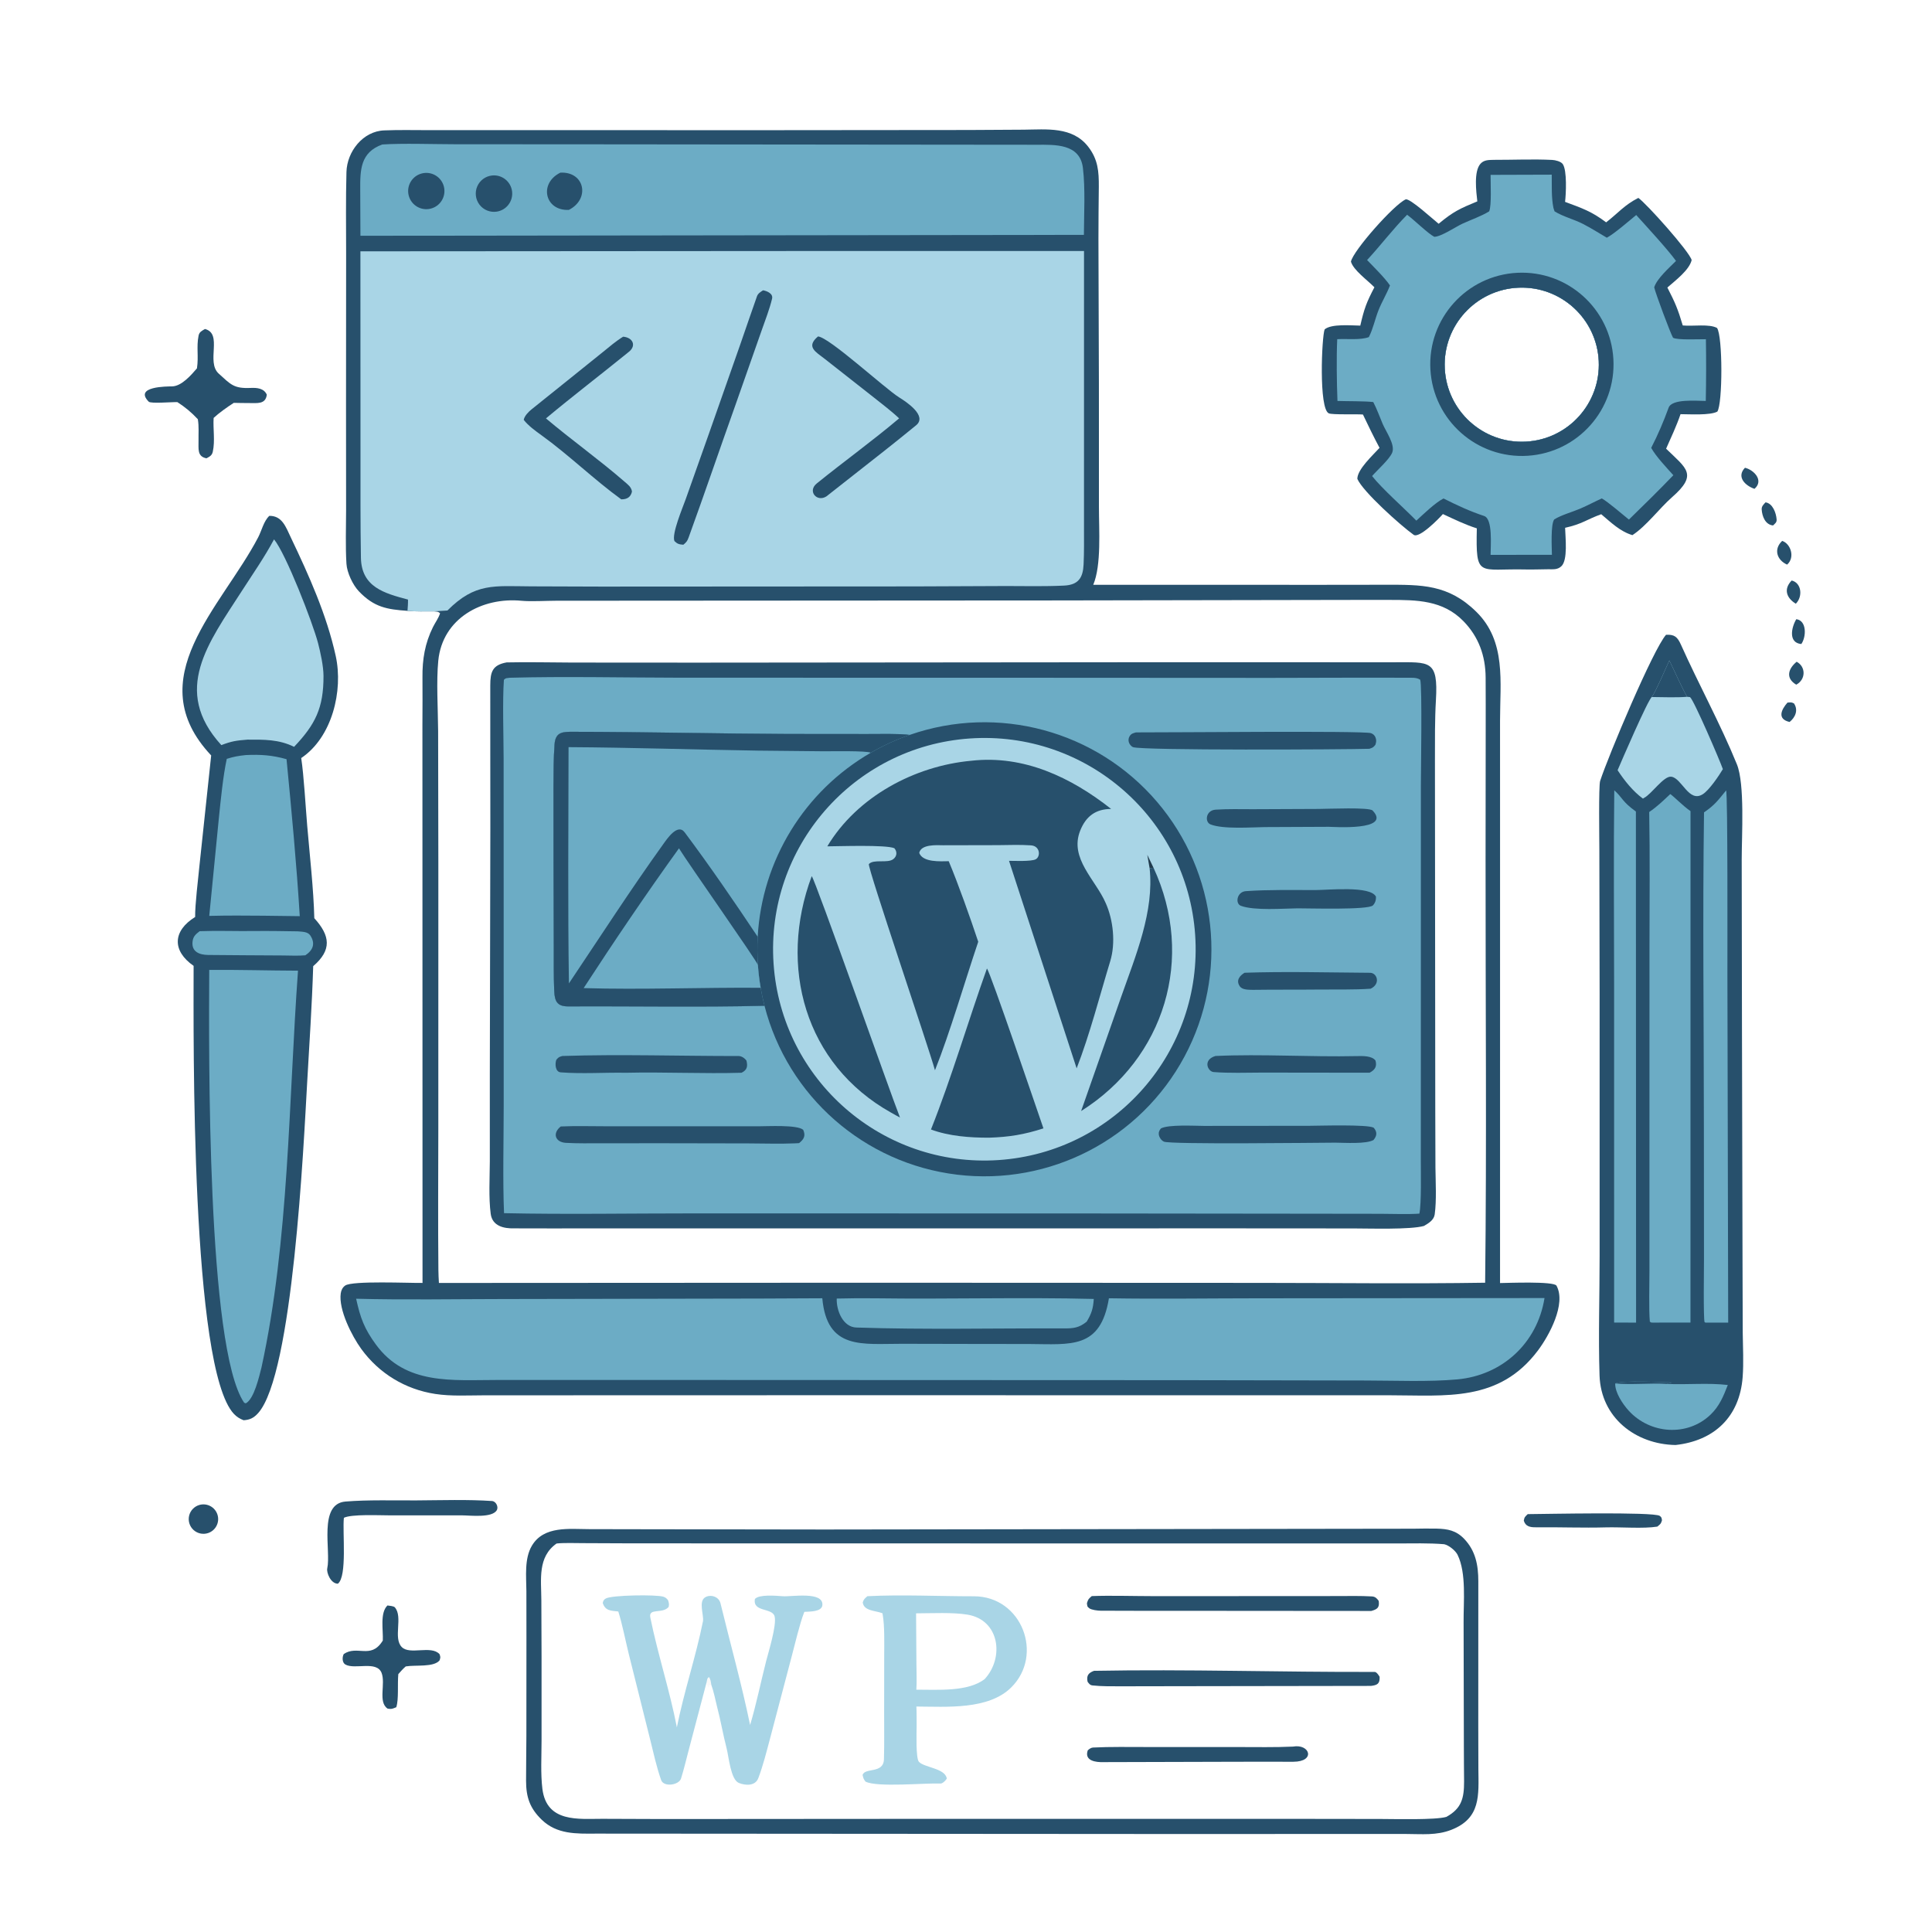 <?xml version="1.0" encoding="utf-8" ?><svg xmlns="http://www.w3.org/2000/svg" xmlns:xlink="http://www.w3.org/1999/xlink" width="1024" height="1024" viewBox="0 0 1024 1024"><path fill="#27506C" d="M215.986 323.765C205.162 323 198.345 321.9 190.259 313.463C186.973 310.034 183.917 303.498 183.626 298.8C183.055 289.626 183.421 279.491 183.436 270.249L183.401 215.079L183.455 134.493C183.443 120.101 183.238 105.54 183.628 91.172C183.923 80.32 192.366 69.516 203.669 69.109C211.354 68.795 219.215 68.978 226.929 68.981L270.711 68.986L412.045 68.993L513.381 68.902L542.597 68.736C554.656 68.63 568.437 66.928 576.813 77.817C581.963 84.511 582.452 90.864 582.395 98.967C582.331 108.178 582.164 117.431 582.199 126.655L582.44 203.429L582.46 268.872C582.448 280.789 583.84 299.478 579.445 309.955L700.96 309.975L734.13 309.934C753.382 309.924 767.614 309.585 782.559 324.345C798.386 339.978 795.062 361.421 795.051 381.984L795.059 444.778L795.053 680.043C798.837 680.01 823.638 678.979 824.98 681.44C830.23 691.062 821.041 707.905 815.197 715.706C794.529 743.298 766.452 739.528 736.418 739.521L668.811 739.524L448.016 739.495L297.879 739.535L256.793 739.544C248.209 739.548 239.156 740.123 230.66 738.818C214.79 736.381 200.918 727.955 191.493 714.987C186.527 708.154 179.36 694.146 180.604 685.489C180.841 683.845 181.567 682.344 182.955 681.367C186.742 678.702 216.824 680.097 223.947 679.979L223.905 452.729L223.891 383.916C223.906 375.635 224.007 367.266 223.916 359.02C223.811 349.518 225.215 340.987 229.466 332.402C230.685 329.94 232.445 327.671 233.255 325.02C232.029 323.991 231.8 324.288 229.915 324.035C225.475 324.047 220.347 324.193 215.986 323.765ZM232.637 679.992L456.789 679.872L667.732 679.955C707.11 679.97 747.896 680.485 787.155 679.868C788.013 605.524 787.333 530.004 787.383 455.566L787.451 387.783C787.461 378.207 787.486 368.602 787.417 359.054C787.335 347.567 783.721 337.493 775.635 329.211C764.73 318.042 750.855 317.982 736.495 317.966L716.447 317.972L558.854 318.244L350.438 318.368L294.726 318.404C289.734 318.405 281.354 318.902 276.482 318.425C255.55 316.378 234.514 327.694 232.298 350.19C231.217 361.159 232.133 375.693 232.218 387.432L232.333 458.104L232.32 597.706C232.294 622.823 232.107 647.975 232.359 673.092C232.382 675.378 232.491 677.71 232.637 679.992Z"/><path fill="#A9D5E6" d="M191.025 133.206L438.501 133.037L574.547 133.044L574.541 244.381L574.537 279.296C574.534 285.81 574.642 292.653 574.325 299.2C573.986 306.187 571.636 310.005 563.967 310.376C553.926 310.862 543.524 310.629 533.317 310.608L484.431 310.813L318.765 310.905L281.537 310.781C261.865 310.692 251.937 308.741 237.142 323.573L229.915 324.035C225.475 324.047 220.347 324.193 215.986 323.765C216.108 321.854 216.312 319.673 216.238 317.783C203.72 314.448 191.558 311.19 191.296 295.599C190.984 277.074 191.08 258.563 191.071 240.035L191.025 133.206Z"/><path fill="#27506C" d="M404.442 153.862C406.52 154.235 409.868 155.589 409.212 158.321C407.857 163.963 405.619 169.594 403.704 175.091L389.71 214.917C381.405 238.159 373.416 261.685 364.978 284.898C364.28 286.821 363.723 287.475 362.183 288.721C359.93 288.545 359.038 288.306 357.471 286.787C355.891 283.069 361.834 269.099 363.447 264.552L375.533 230.454L392.395 182.457C395.328 174.004 398.239 165.461 401.22 157.024C401.75 155.526 403.143 154.693 404.442 153.862Z"/><path fill="#27506C" d="M330.278 178.454C335.358 178.867 337.425 183.132 333.391 186.413C318.804 198.274 303.809 209.721 289.366 221.757C302.833 233.129 317.596 243.636 330.953 255.238C332.724 256.776 334.634 258.1 334.956 260.547C334.308 263.562 332.218 264.713 329.266 264.656C314.908 254.254 301.46 241.113 286.98 230.681C283.682 228.304 280.119 225.74 277.589 222.544C277.953 220.449 280.112 218.28 281.727 216.974C294.341 206.775 307.078 196.718 319.666 186.487C323.058 183.731 326.556 180.724 330.278 178.454Z"/><path fill="#27506C" d="M433.56 178.321C439.519 178.735 469.09 205.993 476.647 210.683C480.424 213.027 491.668 220.431 485.531 225.43C480.204 229.768 474.686 234.248 469.164 238.602L438.008 263.103C432.93 266.321 427.874 260.318 432.881 256.26C447.247 244.617 462.433 233.696 476.554 221.749C472.485 217.869 466.908 213.671 462.446 210.116L437.284 190.336C432.297 186.46 427.01 183.841 433.56 178.321Z"/><path fill="#27506C" d="M268.531 351.092C279.712 350.832 292.133 351.138 303.398 351.169L369.299 351.211L607.479 351L711.045 351.014L738.997 351.016C757.811 351.029 762.356 349.57 761.065 371.161C760.461 381.262 760.556 392.659 760.55 402.824L760.725 588.965L760.812 618.92C760.898 626.391 761.454 636.31 760.428 643.623C759.997 646.693 757.195 648.334 754.731 649.781C747.471 651.811 725.933 651.097 717.405 651.096L658.015 651.058L395.3 651.067L314.031 651.064C300.167 651.07 286.323 651.143 272.438 651.054C267.05 651.196 260.94 649.848 260.087 643.389C258.956 634.821 259.572 624.153 259.621 615.516L259.616 569.891L259.893 438.509C259.901 413.442 259.818 388.373 259.855 363.307C259.866 356.12 260.964 352.468 268.531 351.092Z"/><path fill="#6CACC5" d="M270.2 359.223C298.927 358.433 332.065 359.166 361.05 359.201L518.256 359.211L673.043 359.294C698.076 359.288 723.18 359.091 748.214 359.23C749.885 359.239 751.304 359.365 752.738 360.257C753.859 363.28 753.088 410.087 753.093 415.966L753.073 560.226L753.059 614.73C753.056 620.935 753.427 638.025 752.301 643.248C746.539 643.675 737.787 643.357 731.734 643.338L693.97 643.288L570.684 643.153L367.124 643.125C334.371 643.111 299.748 643.716 267.152 643.007C266.413 625.586 266.973 603.804 266.971 586.091L266.957 480.216L266.931 402.104C266.911 390.416 266.28 371.453 267.08 360.295C268.207 359.214 268.327 359.526 270.2 359.223Z"/><path fill="#27506C" d="M482.12 389.521C528.946 373.189 580.996 387.257 613.219 424.954C645.442 462.652 651.238 516.257 627.818 559.971C604.397 603.685 556.557 628.553 507.322 622.607C458.086 616.661 417.542 581.119 405.201 533.087C370.734 533.915 335.792 533.235 301.295 533.41C295.311 533.44 293.966 530.84 293.732 524.984C293.412 516.962 293.53 508.771 293.505 500.713L293.362 456.188L293.338 417.354C293.371 409.745 293.369 401.983 293.919 394.532C294.411 387.878 298.3 387.864 303.648 387.867C341.08 387.889 380.283 388.861 417.565 389.016L459.494 389.056C464.97 389.06 477.223 388.764 482.12 389.521Z"/><path fill="#6CACC5" d="M405.201 533.087C370.734 533.915 335.792 533.235 301.295 533.41C295.311 533.44 293.966 530.84 293.732 524.984C293.412 516.962 293.53 508.771 293.505 500.713L293.362 456.188L293.338 417.354C293.371 409.745 293.369 401.983 293.919 394.532C294.411 387.878 298.3 387.864 303.648 387.867C341.08 387.889 380.283 388.861 417.565 389.016L459.494 389.056C464.97 389.06 477.223 388.764 482.12 389.521C474.968 392.015 468.068 395.179 461.511 398.971C426.361 419.296 403.832 455.977 401.597 496.519C401.323 501.491 401.358 506.475 401.702 511.443C401.982 515.501 402.469 519.542 403.158 523.551C403.71 526.756 404.391 529.937 405.201 533.087Z"/><path fill="#27506C" d="M405.201 533.087C370.734 533.915 335.792 533.235 301.295 533.41C295.311 533.44 293.966 530.84 293.732 524.984C293.412 516.962 293.53 508.771 293.505 500.713L293.362 456.188L293.338 417.354C293.371 409.745 293.369 401.983 293.919 394.532C294.411 387.878 298.3 387.864 303.648 387.867C341.08 387.889 380.283 388.861 417.565 389.016L459.494 389.056C464.97 389.06 477.223 388.764 482.12 389.521C474.968 392.015 468.068 395.179 461.511 398.971C459.413 397.831 440.349 398.206 436.928 398.197L401.698 397.845C368.279 397.332 334.76 396.197 301.344 396.001C301.298 437.514 300.919 479.746 301.54 521.221C318.06 496.58 334.155 471.632 351.45 447.534C353.523 444.646 359.155 436.171 362.889 441.158C376.101 458.809 389.404 478.224 401.597 496.519C401.323 501.491 401.358 506.475 401.702 511.443C401.982 515.501 402.469 519.542 403.158 523.551C403.71 526.756 404.391 529.937 405.201 533.087Z"/><path fill="#6CACC5" d="M309.349 523.713C325.588 498.765 342.471 473.78 359.866 449.634C364.891 457.784 401.094 509.206 401.702 511.443C401.982 515.501 402.469 519.542 403.158 523.551C372.48 523.303 339.731 524.641 309.349 523.713Z"/><path fill="#A9D5E6" d="M513.96 391.412C575.708 387.116 629.231 433.729 633.456 495.482C637.682 557.235 591.007 610.704 529.249 614.859C467.592 619.006 414.228 572.424 410.01 510.771C405.791 449.118 452.312 395.702 513.96 391.412Z"/><path fill="#27506C" d="M514.853 403.211C542.672 400.063 567.711 412.034 588.929 428.75C580.789 428.793 575.582 432.576 572.523 440.26C566.668 454.969 580.691 466.246 586.048 478.652C590.062 487.564 591.364 499.86 588.454 509.422C582.807 527.978 577.64 548.198 570.641 566.25L534.799 456.253C537.442 456.265 546.509 456.681 548.909 455.461C551.604 454.09 551.409 448.41 546.447 448.055C540.681 447.642 534.799 447.897 528.903 447.946L499.875 448.008C496.336 447.931 488.179 447.415 487.207 452.059C489.126 457.189 498.441 456.516 502.845 456.456C507.899 468.523 514.351 486.699 518.485 499.154C511.544 519.682 503.418 547.636 495.557 567.261C492.044 554.629 459.938 460.342 460.504 457.995C463.048 455.168 470.321 457.723 473.434 455.377C475.49 453.827 475.604 451.392 474.016 449.562C469.399 447.663 445.05 448.543 438.484 448.579C454.276 422.237 484.78 405.937 514.853 403.211Z"/><path fill="#27506C" d="M523.094 513.325C524.962 515.462 550.019 589.361 553.043 598.063C542.862 601.345 534.873 602.655 524.259 602.996C514.156 603.025 502.982 602.215 493.435 598.651C504.446 570.952 513.099 541.336 523.094 513.325Z"/><path fill="#27506C" d="M430.229 464.379C432.136 466.347 471.88 579.344 477.013 592.315C475.535 591.578 473.774 590.535 472.299 589.718C426.518 564.107 412.372 512.137 430.229 464.379Z"/><path fill="#27506C" d="M611.377 459.89C633.496 507.639 617.447 560.835 573.014 588.88L594.374 527.982C601.912 506.554 611.824 483.039 609.316 460.199L611.377 459.89Z"/><path fill="#213B4D" d="M608.082 453.051L611.377 459.89L609.316 460.199L608.082 453.051Z"/><path fill="#27506C" d="M297.204 597.052C304.543 596.692 314.336 596.955 321.881 596.952L367.75 596.945L401.822 596.96C406.994 596.965 422.445 596.054 425.706 598.814C427.118 601.986 426.116 603.822 423.539 605.874L421.299 605.999C413.936 606.341 404.088 606.046 396.565 606.026L351.477 605.943L318.62 605.958C312.401 605.96 306.145 606.09 299.941 605.734C294.257 605.408 292.643 600.656 297.204 597.052Z"/><path fill="#27506C" d="M602.075 388.187C616.456 388.282 723.038 387.218 726.66 388.589C727.836 389.034 728.688 389.794 729.106 391.01C729.607 392.469 729.429 393.386 728.979 394.768C727.725 396.31 727.617 396.208 725.803 396.873C712.238 397.286 605.451 397.816 600.556 396.006C599.59 395.648 598.692 394.503 598.357 393.532C597.97 392.413 598.102 391.165 598.751 390.155C599.659 388.743 600.614 388.634 602.075 388.187Z"/><path fill="#27506C" d="M638.03 596.75L694.014 596.699C699.212 596.681 724.851 595.869 728.085 597.706C730.077 599.968 729.82 602.07 727.966 604.245C723.969 606.437 712.886 605.675 707.75 605.631C696.747 605.682 620.323 606.644 616.898 605.095C615.472 604.45 614.337 602.731 614.179 601.204C614.043 599.881 614.535 599.078 615.316 598.092C619.331 595.954 632.827 596.722 638.03 596.75Z"/><path fill="#27506C" d="M298.029 559.696C328.77 558.699 360.649 559.747 391.46 559.714C393.088 559.712 394.741 560.871 395.65 562.174C396.366 565.2 396.037 567.113 393.034 568.584C373.161 569.167 351.887 568.125 331.748 568.585C320.279 568.376 308.592 569.249 297.176 568.365C294.288 568.142 294.045 563.832 294.884 561.67C296.21 560.22 296.138 560.3 298.029 559.696Z"/><path fill="#27506C" d="M698.949 428.75C704.138 428.722 725.778 427.762 727.526 429.607C737.902 440.555 706.25 438.214 704.356 438.224L670.381 438.374C663.468 438.452 648.212 439.623 641.56 436.934C638.452 435.678 639.014 429.474 644.338 429.133C650.803 428.719 657.44 428.89 664.04 428.901L698.949 428.75Z"/><path fill="#27506C" d="M644.209 559.694C668.68 558.562 694.526 560.296 719.123 559.754C722.154 559.687 727.13 559.514 729.048 562.12C729.934 565.338 728.71 567.088 725.904 568.565L669.021 568.494C660.657 568.513 651.509 568.864 643.241 568.208C640.177 567.965 637.283 561.788 644.209 559.694Z"/><path fill="#27506C" d="M697.147 471.755C703.867 471.753 726.419 469.363 729.295 475.264C729.377 476.95 728.888 478.649 727.666 479.882C725.185 482.384 693.627 481.405 687.75 481.432C680.176 481.517 664.944 482.759 657.733 480.113C654.517 478.932 655.577 472.659 660.304 472.327C672.443 471.476 684.92 471.772 697.147 471.755Z"/><path fill="#27506C" d="M659.632 515.581C680.475 514.841 705.082 515.443 726.187 515.599C729.87 515.626 731.905 521.433 726.48 524.032C717.822 524.652 708.119 524.379 699.386 524.475C687.637 524.605 675.806 524.476 664.055 524.64C661.915 524.568 658.482 524.755 657.103 522.735C654.97 519.61 657.071 517.151 659.632 515.581Z"/><path fill="#6CACC5" d="M587.752 688.114C613.581 688.547 640.506 688.141 666.43 688.127L818.625 687.994C814.786 711.948 796.219 728.902 772.481 731.098C757.4 732.493 739.16 731.715 723.924 731.697L627.375 731.517L359.414 731.413L278.474 731.4C273.404 731.406 268.242 731.416 263.241 731.417C239.706 731.417 215.022 734.177 199.271 712.676C193.091 704.24 191.005 698.612 188.76 688.355C213.801 689.029 241.017 688.537 266.165 688.514L403.677 688.258L435.839 688.109C438.298 715.707 457.095 712.178 478.134 712.236L517.029 712.316L545.423 712.348C567.749 712.479 583.305 715.166 587.752 688.114Z"/><path fill="#6CACC5" d="M202.624 76.58C213.319 75.87 229.731 76.438 241.014 76.451L314.735 76.495L549.504 76.723C558.946 76.723 572.445 75.98 573.976 89.082C575.277 100.209 574.551 113.127 574.486 124.496L564.75 124.497L191.036 124.964C190.989 116.903 190.973 108.767 190.929 100.712C190.869 90.056 190.949 80.797 202.624 76.58Z"/><path fill="#27506C" d="M260.808 93.012C266.04 92.46 270.752 96.195 271.408 101.414C272.065 106.634 268.424 111.419 263.219 112.18C259.758 112.685 256.295 111.281 254.163 108.508C252.032 105.735 251.565 102.027 252.944 98.812C254.322 95.598 257.33 93.379 260.808 93.012Z"/><path fill="#27506C" d="M223.521 91.945C228.689 90.599 233.964 93.721 235.271 98.898C236.578 104.076 233.417 109.327 228.23 110.596C223.097 111.852 217.912 108.731 216.619 103.607C215.325 98.484 218.407 93.276 223.521 91.945Z"/><path fill="#27506C" d="M297.007 91.511C309.892 90.842 312.938 105.419 301.52 111.243C288.798 111.877 285.433 97.189 297.007 91.511Z"/><path fill="#6CACC5" d="M443.492 688.263C450.247 688.112 457.089 688.024 463.845 688.12C502.374 688.667 541.224 687.492 579.727 688.463C579.401 693.583 578.523 696.263 575.963 700.519C571.961 703.763 568.988 704.101 563.987 704.083C527.323 703.951 490.475 704.829 453.863 703.618C446.79 703.384 443.233 694.566 443.492 688.263Z"/><path fill="#27506C" d="M748.992 810.248C753.155 810.191 757.269 810.1 761.475 810.2C767.357 810.341 771.789 811.204 776.006 815.59C782.091 821.919 783.528 829.534 783.539 838.092C783.573 863.913 783.531 889.758 783.518 915.591L783.572 937.49C783.702 951.596 784.944 963.693 769.254 969.834C761.351 972.927 753.636 972.059 745.343 972.045L718.144 972.035L625.272 972.066L315.875 971.854C305.39 971.928 295.2 972.264 287.166 964.535C280.786 958.398 278.838 952.481 278.825 943.845C278.813 935.904 278.973 928.008 278.99 920.106L279.024 867.872L278.999 843.353C278.939 835.559 277.843 826.113 281.922 819.247C288.246 808.603 301.729 810.464 312.295 810.48L341.801 810.534L436.979 810.673L748.992 810.248ZM766.612 962.984C774.674 958.551 776.013 953.065 775.993 944.18C775.98 938.416 775.854 932.559 775.881 926.794L775.738 859.894C775.635 849.114 777.308 833.85 772.553 824.106C771.468 821.883 768.019 819.051 765.457 818.471C757.414 817.787 748.492 818.062 740.419 818.061L678.522 818.057L417.621 818.029L333.758 818.001L309.091 817.897C305.362 817.877 298.474 817.67 294.987 818.097C284.866 825.244 286.867 837.053 286.924 848.163L287.034 877.971L287.033 922.505C287.038 930.735 286.475 940.114 287.48 948.145C289.739 966.199 306.718 963.972 319.242 964.011L351.112 964.126L468.867 964.046L680.678 964.027L731.709 964.092C739.188 964.101 760.792 964.704 766.612 962.984Z"/><path fill="#A9D5E6" d="M459.742 846.018C478.146 845.084 497.557 846.077 516.153 846.063C541.663 846.043 553.371 877.18 535.942 894.402C523.839 906.361 501.703 904.578 485.704 904.501C485.876 907.737 485.812 911.586 485.839 914.875C485.817 917.622 485.318 931.905 487.042 933.795C489.854 936.877 501.04 937.185 501.823 942.694C501.274 943.672 499.586 945.363 498.502 945.314C490.387 944.946 464.895 947.457 458.726 944.282C457.593 942.74 457.664 942.601 457.183 940.805C458.387 936.664 468.284 940.324 468.512 932.4C468.747 924.193 468.599 915.875 468.613 907.657L468.648 877.578C468.649 871.066 468.928 862.029 467.86 855.853L467.719 855.063C463.948 853.588 457.85 853.921 457.264 849.306C457.878 847.471 458.306 847.276 459.742 846.018ZM485.68 895.564C496.842 895.531 513.097 896.841 521.948 889.893C532.365 878.515 529.795 858.65 512.867 855.808C504.927 854.475 493.843 855.093 485.541 855.1L485.722 881.556C485.737 885.244 485.976 892.066 485.68 895.564Z"/><path fill="#A9D5E6" d="M327.711 854.125C323.894 853.678 320.826 853.87 319.466 849.603C319.743 848.427 319.989 847.901 321.065 847.251C324.12 845.401 347.866 845.084 351.576 846.284C352.777 846.673 353.373 847.201 354.111 848.192C354.539 849.818 354.74 850.04 354.4 851.699C351.152 855.605 343.608 852.027 344.678 857.301C348.615 876.717 355.011 896.099 358.755 915.533C362.494 896.697 368.843 878.052 372.608 859.225C373.067 855.788 370.091 848.713 373.829 846.559C376.684 844.914 381.011 846.239 381.864 849.739C387.034 870.98 393.162 892.921 397.572 914.284C400.884 903.261 403.181 891.726 406.086 880.36C407.267 875.738 411.748 861.376 410.566 856.736C409.359 851.997 398.831 854.623 400.122 847.489C402.286 844.997 411.148 845.746 414.99 846.04C419.414 846.378 436.44 843.315 435.884 850.701C435.61 854.343 429.228 854.151 426.338 854.309L426.08 854.953C423.928 860.435 421.064 872.4 419.452 878.538L408.112 921.578C406.235 928.599 404.489 935.646 401.935 942.422C400.304 946.75 395.079 946.41 391.593 944.993C387.272 943.236 386.252 931.045 385.149 926.78C383.221 919.321 381.974 911.868 380.019 904.43C379.297 901.411 378.088 895.801 377.027 893.068C376.747 891.501 376.692 890.062 375.73 888.862C374.665 889.655 374.881 890.159 374.461 891.828L364.959 927.851C363.673 932.769 362.462 937.838 360.968 942.64C359.859 946.202 351.782 947.33 350.417 943.475C347.978 936.585 346.338 928.967 344.571 921.879L333.302 876.819C331.549 869.758 329.846 860.873 327.711 854.125Z"/><path fill="#27506C" d="M579.84 885.571C629.002 884.647 679.393 886.321 728.602 886.149C729.618 886.145 730.809 887.978 731.23 888.746C731.396 892.422 730.003 893.166 726.625 893.567L621.862 893.724L594.436 893.775C589.573 893.771 583.868 893.852 579.026 893.31C577.67 893.158 577.126 892.267 576.441 891.353C575.744 888.064 576.923 886.66 579.84 885.571Z"/><path fill="#27506C" d="M578.657 845.961C588.343 845.585 600.905 845.972 610.768 845.983L673.166 845.972L708.756 845.944C714.715 845.931 721.186 845.786 727.128 846.136C728.89 846.24 729.752 847.121 730.744 848.5C731.272 852.144 729.947 852.946 726.82 853.843L631.665 853.769C615.612 853.766 599.408 853.808 583.347 853.709C581.835 853.7 578.594 853.3 577.4 852.458C576.079 851.525 576.272 851.022 576.099 849.705C576.789 847.546 576.9 847.504 578.657 845.961Z"/><path fill="#27506C" d="M685.273 925.731C694.304 924.109 697.462 933.732 685.489 933.77C676.007 933.8 666.356 933.712 656.865 933.766L584.875 933.963C581.003 934.103 574.547 933.362 576.536 927.713C577.29 927.039 578.254 926.285 579.297 926.232C588.424 925.771 598.646 925.959 607.721 925.96L656.204 925.971C665.625 925.967 675.975 926.177 685.273 925.731Z"/><path fill="#252727" fill-opacity="0.024" d="M374.461 891.828C374.881 890.159 374.665 889.655 375.73 888.862C376.692 890.062 376.747 891.501 377.027 893.068L375.763 893.239L375.747 894.479C375.108 894.113 374.807 892.735 374.461 891.828Z"/><path fill="#27506C" d="M791.854 84.724C801.966 84.751 812.58 84.262 822.671 84.762C824.337 84.844 827.299 85.554 828.281 86.943C830.651 90.298 830.012 102.997 829.519 106.994C838.486 110.326 843.595 112.037 851.285 117.846C857.633 112.959 860.863 108.702 868.354 104.896C872.509 107.71 895.487 133.363 896.614 137.858C895.345 143.16 887.995 148.654 883.742 152.4C887.852 160.396 889.308 163.779 891.895 172.499C897.498 173.02 905.891 171.552 910.066 173.829C913.115 178.192 913.068 214.087 910.218 218.163C906.37 220.233 895.692 219.534 890.716 219.523C888.637 225.643 885.699 231.886 883.07 237.822C893.862 248.337 900.058 251.398 886.216 263.532C879.582 269.348 872.611 278.83 865.215 283.635C858.658 281.672 853.901 276.94 848.684 272.55C841.018 275.288 838.691 277.729 829.539 279.743C829.675 284.834 831.103 296.944 827.497 300.178C825.404 302.054 823.246 301.699 820.505 301.718C816.595 301.737 812.509 301.926 808.591 301.834C783.627 301.244 782.17 306.7 782.745 280.042C776.482 278.051 770.73 275.213 764.763 272.461C762.757 274.773 752.212 285.56 749.264 283.46C742.428 278.589 722.32 260.58 719.417 253.805C719.401 248.777 727.689 241.219 731.181 237.368C728.018 231.423 725.284 225.787 722.389 219.703C718.651 219.409 706.244 219.909 704.307 219.084C698.878 216.771 700.573 178.286 702.086 174.588C705.617 171.533 716.047 172.513 720.977 172.583C723.031 163.691 724.219 160.347 728.464 152.265C724.894 148.584 717.314 143.207 716.027 138.669C717.195 132.839 738.702 108.589 744.996 105.697C747.062 104.748 760.069 116.706 762.507 118.602C770.29 112.137 773.717 110.571 783.011 106.732C782.412 101.523 781.071 90.828 784.685 86.789C786.606 84.642 789.195 84.809 791.854 84.724ZM808.75 234.084C831.184 232.881 848.435 213.789 847.367 191.348C846.298 168.908 827.309 151.542 804.863 152.476C782.225 153.418 764.679 172.604 765.757 195.236C766.835 217.867 786.125 235.298 808.75 234.084Z"/><path fill="#6CACC5" d="M790.042 92.681L822.457 92.58C822.543 98.179 822.206 104.639 823.342 110.148C823.359 110.231 823.905 112.001 823.963 112.036C828.59 114.875 834.029 116.167 838.869 118.604C843.481 120.999 847.456 123.514 851.654 125.997C855.563 123.917 863.316 117.18 867.227 113.963C872.547 119.866 883.978 132.25 888.317 138.298C884.67 141.966 878.179 147.673 876.762 152.292C877.509 155.608 885.249 176.363 886.742 179.017C889.071 180.345 900.644 179.743 904.167 179.796C904.344 190.564 904.312 201.763 904.098 212.51C898.986 212.459 886.158 211.281 884.401 216.09C881.689 223.512 878.871 230.166 875.172 237.376C877.637 241.891 883.332 247.874 886.91 251.872C879.14 259.983 871.405 267.551 863.365 275.387C860.05 272.728 852.255 265.986 848.995 264.172C845.118 265.913 841.454 267.918 837.474 269.617C833.094 271.485 827.722 272.876 823.766 275.306C821.823 278.015 822.491 290.153 822.549 294.063L790.042 294.091C790.06 289.051 791.28 275.03 786.62 273.485C779.012 270.961 772.427 267.89 765.104 264.209C760.799 266.341 754.465 272.503 750.694 275.948C744.156 269.262 732.551 259.078 727.229 252.31C729.965 249.17 736.505 243.371 737.901 239.884C739.596 235.649 734.543 228.694 732.835 224.652C731.302 221.024 729.753 216.72 727.863 213.103C723.552 212.559 713.799 212.684 708.885 212.512C708.501 202.975 708.31 189.252 708.759 179.776C714.012 179.467 720.84 180.372 725.514 178.682C727.843 174.089 728.732 169.248 730.611 164.495C732.445 159.859 734.897 155.996 736.721 151.285C733.823 147.094 728.252 141.631 724.584 137.831C731.859 129.974 738.129 121.581 745.803 113.82C749.758 116.761 756.788 123.733 760.2 125.511C763.883 125.463 771.529 120.208 775.182 118.531C779.744 116.436 785.078 114.619 789.293 112.022C790.638 108.969 790 97.031 790.042 92.681ZM808.75 234.084C831.184 232.881 848.435 213.789 847.367 191.348C846.298 168.908 827.309 151.542 804.863 152.476C782.225 153.418 764.679 172.604 765.757 195.236C766.835 217.867 786.125 235.298 808.75 234.084Z"/><path fill="#27506C" d="M804.26 144.584C830.91 143.28 853.622 163.718 855.126 190.357C856.63 216.997 836.362 239.862 809.734 241.565C782.823 243.286 759.662 222.756 758.142 195.832C756.622 168.909 777.326 145.902 804.26 144.584ZM808.75 234.084C831.184 232.881 848.435 213.789 847.367 191.348C846.298 168.908 827.309 151.542 804.863 152.476C782.225 153.418 764.679 172.604 765.757 195.236C766.835 217.867 786.125 235.298 808.75 234.084Z"/><path fill="#27506C" d="M883.04 336.444C887.475 336.227 889.028 337.499 890.916 341.649C900.327 362.689 911.929 383.806 920.594 405.102C924.842 415.542 923.141 442.986 923.143 455.366L923.28 544.498L923.581 671.488L923.687 706.307C923.77 714.09 924.233 722.192 923.64 729.934C922.03 750.919 908.646 763.623 888.059 765.888C866.844 765.508 848.514 751.357 847.791 729.041C847.111 708.031 847.842 686.71 847.832 665.656L847.834 527.027L847.687 450.149C847.673 444.793 847.265 416.491 848.102 413.925C852.444 400.611 876.168 344.197 883.04 336.444Z"/><path fill="#6CACC5" d="M885.262 420.874C887.038 421.99 892.137 427.297 896.007 429.9L895.981 700.996L875.875 701.005C874.853 700.942 875.33 701.1 874.453 700.5C873.869 694.243 874.238 680.397 874.238 673.531L874.246 621.336L874.26 502.608C874.274 478.728 874.542 454.221 874.115 430.388C878.317 427.531 881.606 424.34 885.262 420.874Z"/><path fill="#6CACC5" d="M914.862 418.958C915.811 420.056 915.537 505.934 915.561 516.317L915.976 701.019L904.001 701.016L903.479 700.798C902.764 699.458 903.143 670.755 903.145 667.286L903.095 598.009C903.089 542.696 902.387 485.775 903.168 430.573C908.799 426.706 910.432 424.406 914.862 418.958Z"/><path fill="#6CACC5" d="M855.596 418.872C860.077 422.861 859.506 424.649 867.061 430.137L867.154 701.005L855.521 701L855.509 520.611C855.505 486.863 855.196 452.584 855.596 418.872Z"/><path fill="#A9D5E6" d="M884.78 350.049C886.985 354.507 892.07 365.852 894.21 369.317L895.754 369.486C897.716 370.856 911.703 403.405 913.155 407.656C911.058 411.192 905.947 418.739 902.572 420.916C895.126 425.719 891.487 412.492 885.848 411.667C881.84 411.081 875.287 421.014 871.355 422.913C871.171 423.04 870.988 423.166 870.804 423.293C865.399 419.319 861.038 413.788 857.355 408.233C859.24 403.819 873.488 370.743 875.494 369.441C877.718 366.27 882.902 354.201 884.78 350.049Z"/><path fill="#27506C" d="M884.78 350.049C886.985 354.507 892.07 365.852 894.21 369.317C889.103 369.789 880.768 369.49 875.494 369.441C877.718 366.27 882.902 354.201 884.78 350.049Z"/><path fill="#6CACC5" d="M856.094 733.262C859.713 731.464 881.023 732.596 886.084 732.756L883.486 733.505C893.82 734.017 905.359 732.827 915.767 734.079C913.464 740.056 911.281 745.353 906.621 749.803C894.229 761.637 874.476 760.061 863.206 747.641C860.037 744.149 855.934 738.027 856.094 733.262Z"/><path fill="#27506C" d="M856.094 733.262C859.713 731.464 881.023 732.596 886.084 732.756L883.486 733.505C875.044 732.936 864.937 734.093 856.094 733.262Z"/><path fill="#27506C" d="M857.046 708.151L915.429 708.057L915.458 725.377C896.513 724.95 876.165 725.346 857.126 725.397C856.961 719.759 857.051 713.816 857.046 708.151Z"/><path fill="#27506C" d="M142.751 273.413C149.621 273.343 151.524 279.385 154.222 285.037C163.782 305.065 173.154 325.905 177.939 347.662C182.002 366.136 176.015 390.822 159.653 401.782C161.067 411.049 161.993 427.888 162.829 437.687C164.128 452.927 166.231 471.561 166.59 486.671C175.083 495.989 175.941 503.545 166.002 512.088C165.368 532.667 163.968 553.198 162.805 573.751C160.915 607.138 155.249 728.581 136.8 748.998C134.533 751.507 132.469 752.558 129.116 752.754C127.109 751.99 125.472 750.98 123.986 749.406C101.092 725.161 102.584 550.722 102.617 511.925C91.121 503.932 91.502 493.399 103.431 486.023C103.339 479.566 105.009 466.02 105.679 459.137L111.928 400.398C73.6 359.644 117.401 321.969 136.823 284.823C138.724 281.187 139.748 276.21 142.751 273.413Z"/><path fill="#6CACC5" d="M110.895 514.064C126.273 513.954 142.443 514.421 157.948 514.474C152.953 583.298 153.279 657.485 138.573 724.876C137.365 729.541 134.67 741.563 130.25 743.803L129.396 743.457C109.596 714.393 110.695 556.94 110.895 514.064Z"/><path fill="#A9D5E6" d="M145.241 285.882C151.479 293.354 165.771 330.075 168.585 340.908C169.836 345.726 171.449 353.082 171.466 358.248C171.52 375.276 167.105 383.992 155.877 395.835C147.782 391.841 139.931 391.997 131.116 392.026C125.217 392.49 122.811 392.828 117.314 394.928C90.834 365.865 110.456 340.768 128.201 313.197C134.134 303.979 140.046 295.571 145.241 285.882Z"/><path fill="#6CACC5" d="M130.3 400.197C138.157 399.828 144.287 400.247 151.867 402.392C154.522 429.724 157.213 458.263 158.88 485.588L139.558 485.346C129.91 485.261 120.566 485.195 110.909 485.443L116.045 433.173C117.009 423.895 118.231 411.262 120.195 402.205C124.141 400.988 126.25 400.629 130.3 400.197Z"/><path fill="#6CACC5" d="M105.814 493.554C114.968 493.205 124.819 493.574 134.036 493.468C141.881 493.378 150.043 493.489 157.877 493.63C160.04 493.864 163.062 493.734 164.421 495.756C167.326 500.079 165.893 503.634 161.849 506.326C158.108 506.675 153.712 506.441 149.885 506.419C136.689 506.314 123.529 506.313 110.33 506.151C105.804 506.095 101.432 504.541 102.058 499.067C102.374 496.298 103.717 495.176 105.814 493.554Z"/><path fill="#27506C" d="M108.653 174.377C118.227 176.889 109.087 191.854 115.932 198.025C122.304 203.769 123.865 206.03 132.911 205.608C136.321 205.448 139.941 205.838 141.415 209.19C140.772 214.385 136.382 213.6 132.176 213.632C129.443 213.652 126.651 213.554 123.914 213.521C120.474 215.742 116.202 218.743 113.231 221.505C112.863 227.371 114.057 233.668 112.785 239.409C112.335 241.443 111.143 241.994 109.429 242.913C104.392 241.934 105.301 237.877 105.224 233.462C105.154 229.45 105.51 226.241 104.861 222.198C101.506 218.587 98.136 215.802 94.012 213.131C91.02 213.038 79.938 214.023 78.831 212.901C70.763 204.723 88.645 204.835 91.196 204.793C96.331 204.708 101.516 198.557 104.387 195.233C105.357 188.821 104.038 184.048 105.238 177.936C105.63 175.937 106.965 175.343 108.653 174.377Z"/><path fill="#27506C" d="M220.774 795.243C233.83 795.171 247.889 794.682 260.96 795.581C262.974 795.903 264.252 798.709 263.353 800.354C260.982 804.692 249.19 803.178 244.797 803.169L206.21 803.166C200.867 803.168 186.362 802.463 182.267 804.46C181.435 811.956 184.134 835.581 179.068 839.402C175.268 839.367 172.956 833.495 173.452 831.274C175.543 821.909 168.548 797.043 183.131 795.846C195.138 794.861 208.93 795.324 220.774 795.243Z"/><path fill="#27506C" d="M205.352 850.933C206.269 851.032 208.678 851.27 209.23 851.878C213.765 856.92 208.217 868.138 212.936 872.963C217.214 877.336 228.481 871.845 232.968 876.737C233.519 878.404 233.49 878.28 233.016 879.98C229.961 883.827 220.277 882.341 215.06 883.234C213.542 884.529 212.438 885.836 211.117 887.308C210.597 892.712 211.421 900.556 210.041 904.866C207.889 905.719 207.651 905.956 205.465 905.615C200.202 902.163 204.528 892.431 202.219 886.594C199.536 880.042 188.064 885.072 183.048 882.226C181.342 881.258 181.281 878.321 182.201 876.667C189.264 871.849 196.387 879.433 202.526 870.098L202.896 869.526C203.172 863.923 201.277 854.916 205.352 850.933Z"/><path fill="#27506C" d="M809.728 802.52C818.199 802.472 876.37 801.218 879.684 803.437C880.734 804.14 880.716 804.668 880.88 805.804C880.31 807.729 880.044 807.793 878.414 809.136C871.226 810.312 858.924 809.328 851.302 809.54C838.961 809.883 826.255 809.368 813.884 809.494C810.96 809.524 808.536 809.019 807.644 805.972C807.959 804.053 808.351 803.873 809.728 802.52Z"/><path fill="#27506C" d="M105.648 797.664C109.734 796.475 114.018 798.78 115.278 802.845C116.537 806.91 114.306 811.233 110.263 812.563C107.586 813.443 104.641 812.81 102.562 810.907C100.482 809.005 99.591 806.128 100.231 803.383C100.871 800.638 102.941 798.451 105.648 797.664Z"/><path fill="#27506C" d="M952.075 328.182C957.697 328.895 957.428 337.573 954.731 341.35C947.66 340.692 949.53 332.399 952.075 328.182Z"/><path fill="#27506C" d="M924.865 247.923C929.718 249.085 934.998 254.716 929.915 259.091C925.013 257.434 920.208 252.77 924.865 247.923Z"/><path fill="#27506C" d="M935.763 266.255C939.583 266.78 941.394 271.89 941.645 275.286C941.768 276.945 940.821 277.434 939.76 278.503C935.629 278.091 933.965 273.696 933.732 270.019C933.627 268.346 934.713 267.405 935.763 266.255Z"/><path fill="#27506C" d="M944.594 286.685C949.088 288.145 951.567 295.435 947.204 299.26C941.729 296.816 939.937 291.043 944.594 286.685Z"/><path fill="#27506C" d="M952.263 350.738C957.177 353.34 957.207 360.141 952.052 362.892C946.297 359.498 947.709 354.489 952.263 350.738Z"/><path fill="#27506C" d="M949.627 307.676C954.907 308.942 955.609 316.232 951.811 319.984C946.808 316.908 945.213 312.203 949.627 307.676Z"/><path fill="#27506C" d="M947.393 372.392C949.024 372.274 949.382 372.082 950.833 372.81C953.245 376.342 951.58 380.213 948.523 382.66C941.802 381.128 944.093 376.124 947.393 372.392Z"/></svg>